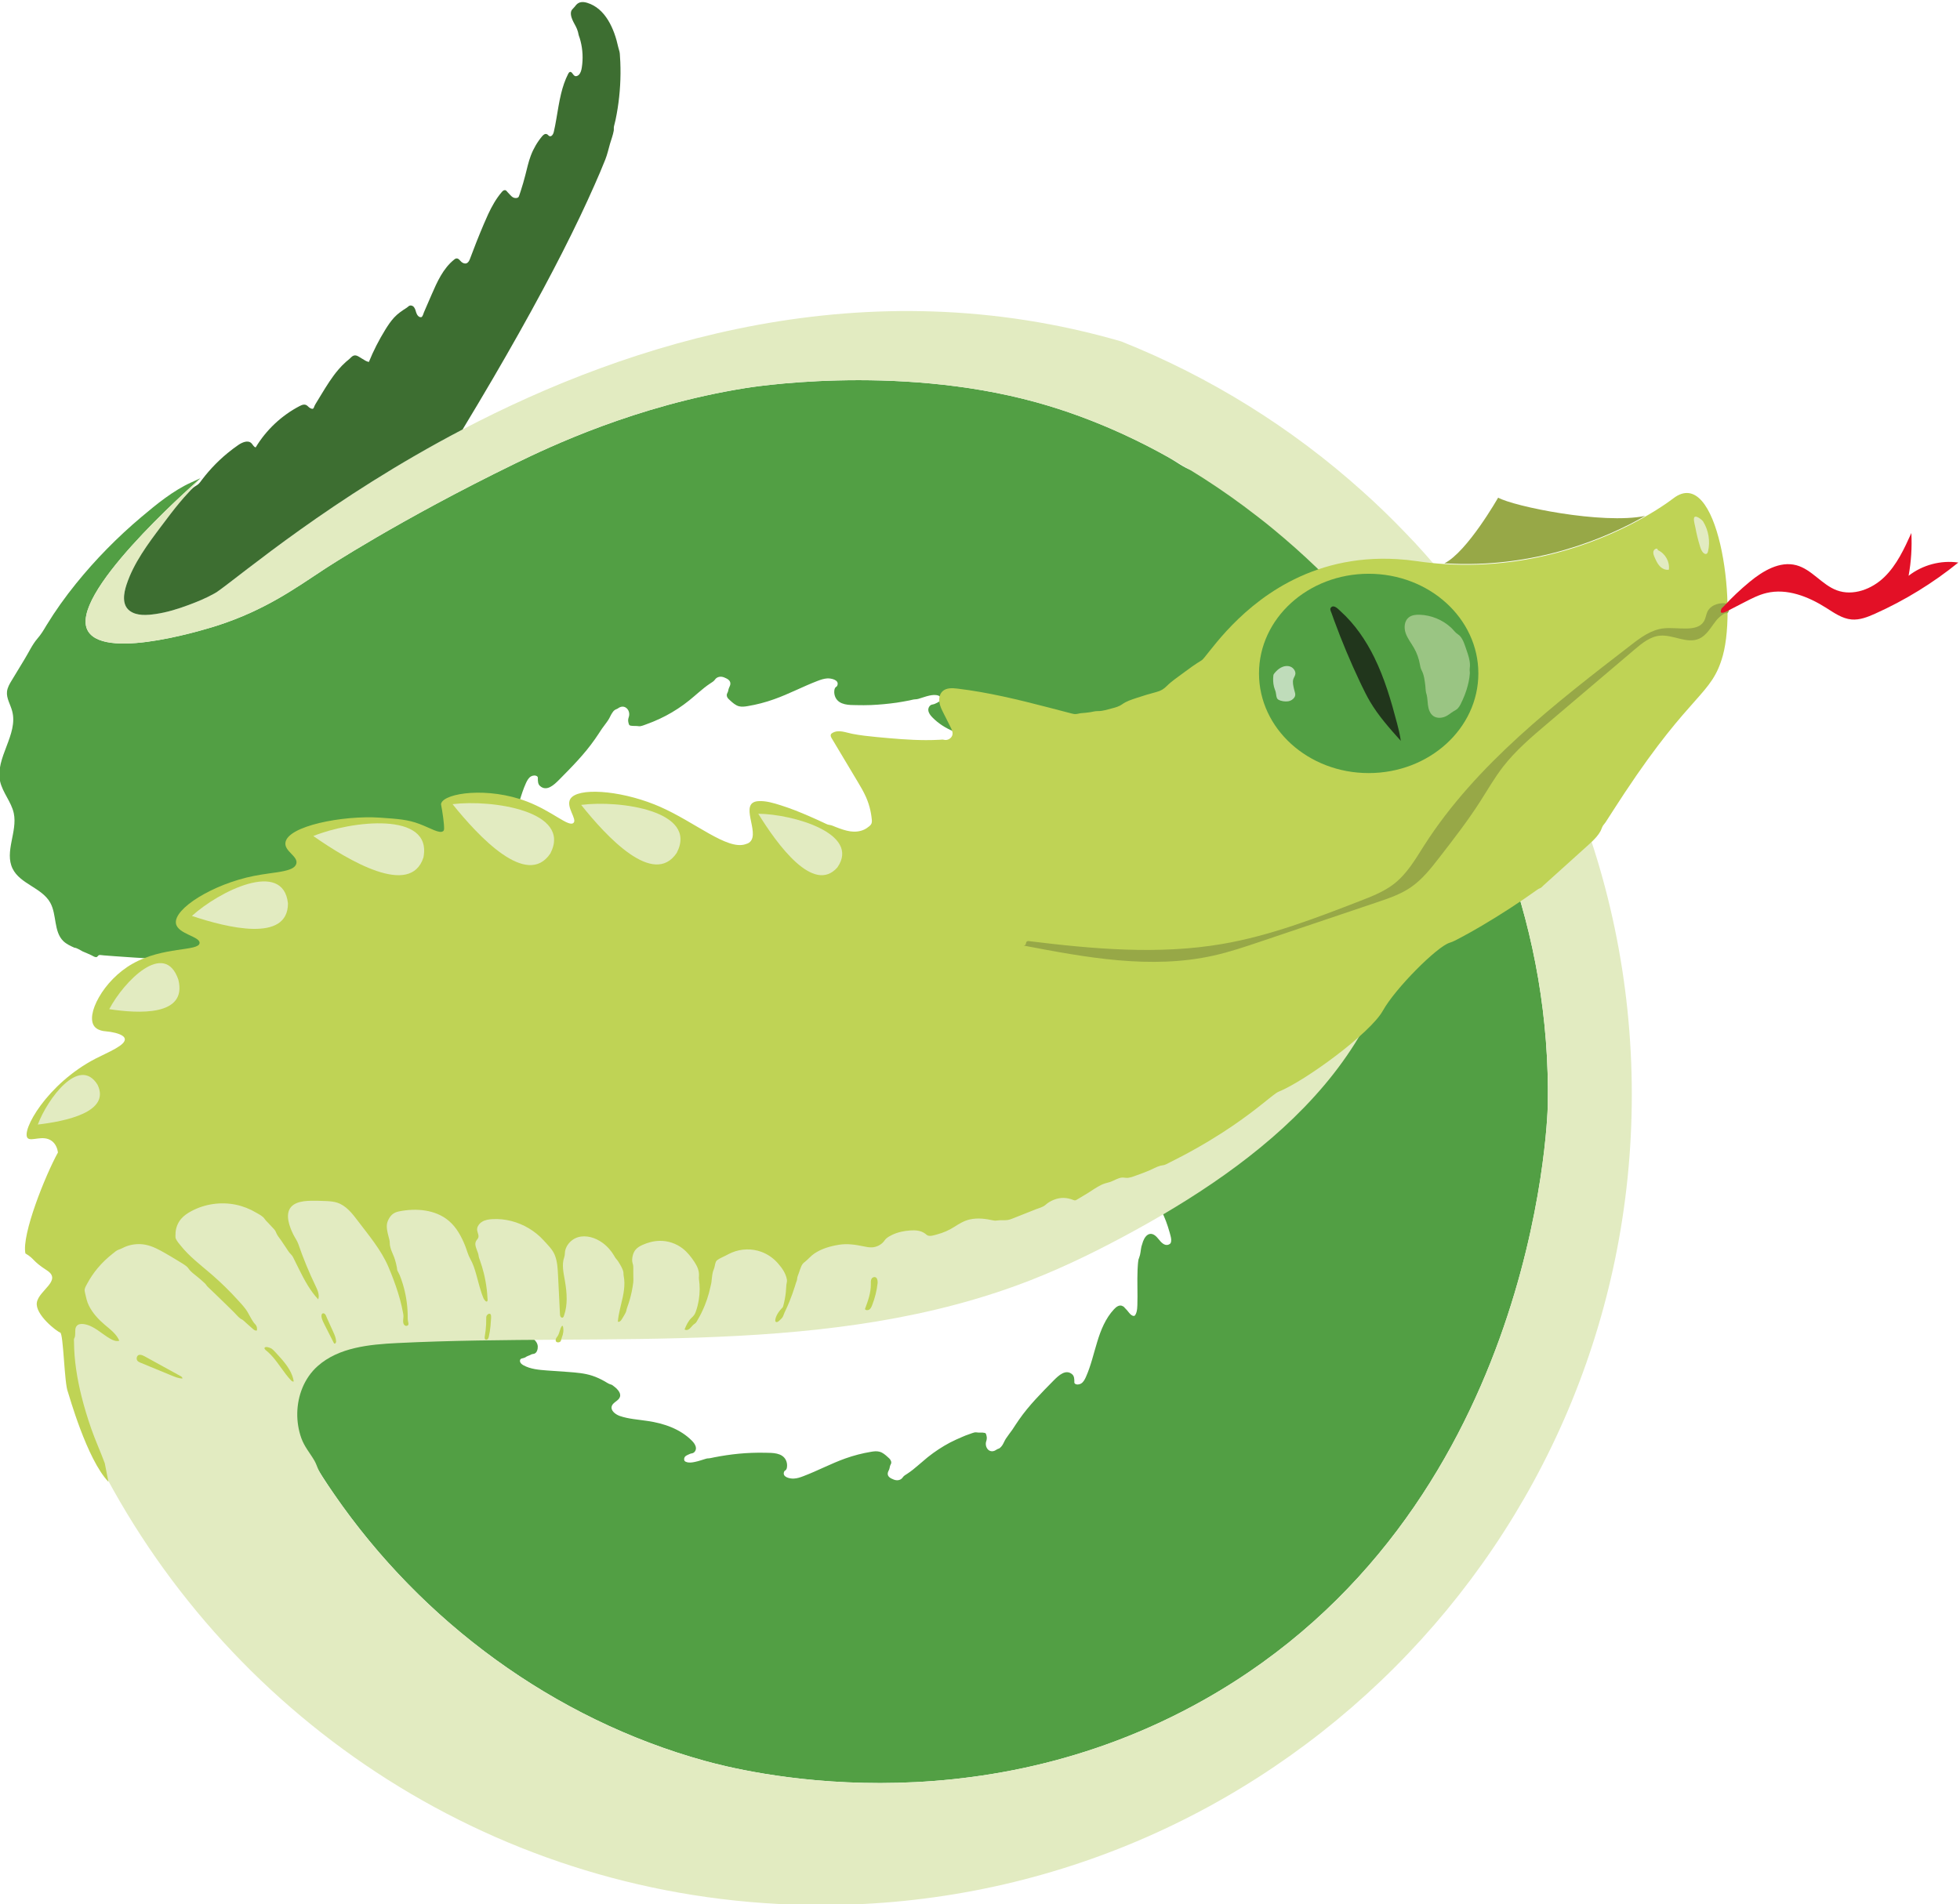 <?xml version="1.0" encoding="UTF-8" standalone="no"?>
<!-- Created with Inkscape (http://www.inkscape.org/) -->

<svg
   width="250.551mm"
   height="243.44mm"
   viewBox="0 0 250.551 243.44"
   version="1.1"
   id="svg21428"
   inkscape:export-filename="Atheris.svg"
   inkscape:export-xdpi="96"
   inkscape:export-ydpi="96"
   xmlns:inkscape="http://www.inkscape.org/namespaces/inkscape"
   xmlns:sodipodi="http://sodipodi.sourceforge.net/DTD/sodipodi-0.dtd"
   xmlns="http://www.w3.org/2000/svg"
   xmlns:svg="http://www.w3.org/2000/svg">
  <sodipodi:namedview
     id="namedview21430"
     pagecolor="#ffffff"
     bordercolor="#000000"
     borderopacity="0.25"
     inkscape:showpageshadow="2"
     inkscape:pageopacity="0.0"
     inkscape:pagecheckerboard="0"
     inkscape:deskcolor="#d1d1d1"
     inkscape:document-units="mm"
     showgrid="false" />
  <defs
     id="defs21425">
    <clipPath
       clipPathUnits="userSpaceOnUse"
       id="clipPath16">
      <path
         d="M 0,841.89 H 595.276 V 0 H 0 Z"
         id="path14" />
    </clipPath>
  </defs>
  <g
     inkscape:label="Layer 1"
     inkscape:groupmode="layer"
     id="layer1"
     transform="translate(5.392,21.817)">
    <g
       id="g8"
       transform="matrix(0.952,0,0,-0.952,-162.4,474.847)"
       style="stroke:none">
      <g
         id="g10"
         style="stroke:none">
        <g
           id="g12"
           clip-path="url(#clipPath16)"
           style="stroke:none">
          <g
             id="g18"
             transform="translate(372.757,373.304)"
             style="stroke:none">
            <path
               d="m 0,0 c -0.041,-2.17 -1.855,-54.895 -46.131,-79.871 -31.214,-17.607 -62.415,-9.499 -67.096,-8.202 -20.172,5.582 -37.861,18.589 -49.721,35.772 -1.078,1.556 -2.089,3.153 -3.057,4.777 -0.56,0.928 -1.338,1.733 -1.966,2.634 -1.487,2.088 -2.689,4.381 -3.562,6.784 -1.583,4.38 -1.952,9.663 0.873,13.375 2.443,3.221 6.811,4.517 10.851,4.204 4.04,-0.301 7.834,-1.952 11.478,-3.7 1.87,-0.886 3.712,-1.814 5.487,-2.838 0.218,-0.205 0.437,-0.396 0.655,-0.574 0.778,-0.64 1.583,-1.227 2.429,-1.759 0.806,-0.506 1.625,-0.97 2.471,-1.379 0.737,-0.355 1.583,-0.806 1.665,-1.611 0.027,-0.355 -0.096,-0.915 -0.491,-1.023 -0.137,-0.041 -0.26,-0.027 -0.383,-0.096 -0.204,-0.123 -0.45,-0.178 -0.669,-0.301 -0.054,-0.041 -0.108,-0.082 -0.177,-0.109 -0.068,-0.027 -0.15,-0.054 -0.232,-0.081 -0.109,-0.027 -0.259,-0.041 -0.355,-0.137 -0.109,-0.095 -0.095,-0.301 -0.041,-0.423 0.082,-0.177 0.26,-0.3 0.423,-0.396 0.942,-0.519 2.048,-0.614 3.112,-0.696 0.969,-0.068 1.938,-0.136 2.907,-0.204 1.093,-0.083 2.184,-0.165 3.221,-0.505 0.587,-0.192 1.133,-0.451 1.665,-0.751 0.246,-0.137 0.505,-0.328 0.778,-0.41 0.082,-0.027 0.164,-0.041 0.246,-0.095 0.123,-0.082 0.246,-0.178 0.355,-0.274 0.068,-0.067 0.137,-0.122 0.205,-0.176 0.3,-0.301 0.601,-0.71 0.477,-1.12 -0.164,-0.545 -0.928,-0.723 -1.105,-1.255 -0.027,-0.11 -0.041,-0.206 -0.027,-0.288 0.068,-0.477 0.614,-0.859 1.105,-1.037 1.188,-0.409 2.47,-0.477 3.713,-0.669 2.197,-0.313 4.421,-1.078 5.978,-2.661 0.259,-0.259 0.504,-0.587 0.532,-0.955 0.027,-0.287 -0.15,-0.614 -0.437,-0.71 -0.164,-0.054 -0.273,-0.041 -0.423,-0.123 -0.314,-0.149 -0.669,-0.231 -0.723,-0.641 0,-0.095 0.013,-0.205 0.068,-0.287 0.054,-0.068 0.136,-0.095 0.205,-0.123 0.382,-0.15 0.791,-0.082 1.174,0 0.491,0.096 0.968,0.274 1.433,0.41 0.15,0.054 0.259,0.068 0.409,0.068 0.245,0.014 0.505,0.096 0.75,0.137 0.56,0.109 1.106,0.205 1.666,0.287 1.105,0.163 2.224,0.272 3.344,0.313 0.628,0.028 1.255,0.028 1.883,0.014 0.942,-0.014 2.238,0.014 2.73,-0.983 0.136,-0.273 0.191,-0.614 0.15,-0.915 -0.014,-0.149 -0.055,-0.34 -0.177,-0.436 -0.096,-0.082 -0.178,-0.109 -0.219,-0.232 -0.259,-0.723 0.805,-0.928 1.297,-0.901 0.45,0.014 0.887,0.164 1.31,0.327 1.911,0.724 3.712,1.694 5.623,2.375 1.119,0.397 2.266,0.697 3.426,0.888 0.382,0.068 0.792,0.123 1.173,0.014 0.424,-0.11 0.779,-0.424 1.106,-0.724 0.15,-0.123 0.3,-0.26 0.382,-0.437 0.11,-0.191 0.11,-0.396 -0.013,-0.573 -0.109,-0.191 -0.109,-0.45 -0.191,-0.655 -0.082,-0.164 -0.164,-0.328 -0.191,-0.505 -0.041,-0.491 0.436,-0.696 0.819,-0.847 0.436,-0.176 0.941,-0.095 1.2,0.301 0.151,0.232 0.396,0.341 0.614,0.491 0.519,0.341 1.011,0.738 1.475,1.147 0.423,0.354 0.832,0.71 1.255,1.064 0.942,0.751 1.952,1.419 3.017,1.98 0.545,0.272 1.091,0.532 1.651,0.763 0.273,0.124 0.559,0.233 0.846,0.329 0.273,0.094 0.56,0.217 0.846,0.272 0.137,0.014 0.26,-0.014 0.396,-0.027 0.287,-0.028 0.574,0.027 0.86,-0.041 0.041,-0.014 0.096,-0.014 0.136,-0.041 0.055,-0.041 0.082,-0.096 0.096,-0.163 0.082,-0.233 0.123,-0.479 0.068,-0.724 -0.013,-0.096 -0.054,-0.205 -0.082,-0.301 -0.095,-0.409 0.055,-0.887 0.396,-1.119 0.342,-0.218 0.724,-0.122 1.024,0.096 0.123,0.095 0.286,0.109 0.423,0.205 0.137,0.109 0.259,0.245 0.355,0.395 0.177,0.274 0.287,0.587 0.464,0.861 0.273,0.423 0.586,0.804 0.874,1.214 0.299,0.451 0.586,0.901 0.9,1.351 1.338,1.925 3.017,3.604 4.668,5.282 0.642,0.642 1.624,1.583 2.498,0.778 0.245,-0.232 0.259,-0.627 0.259,-0.942 0,-0.095 -0.014,-0.191 0.054,-0.258 0.206,-0.219 0.628,-0.151 0.847,-0.014 0.314,0.19 0.491,0.532 0.641,0.859 0.682,1.515 1.038,3.154 1.529,4.737 0.478,1.583 1.119,3.166 2.252,4.38 0.313,0.341 0.764,0.683 1.215,0.396 0.068,-0.027 0.108,-0.068 0.163,-0.122 0.014,-0.014 0.027,-0.041 0.055,-0.069 0.218,-0.218 0.41,-0.423 0.6,-0.682 0.137,-0.192 0.614,-0.628 0.82,-0.301 0.082,0.123 0.136,0.274 0.176,0.41 0.082,0.3 0.096,0.601 0.11,0.914 0.054,1.583 -0.041,3.167 0.027,4.75 0.027,0.451 0.041,0.928 0.123,1.378 0.027,0.082 0.055,0.178 0.096,0.274 0.191,0.477 0.191,0.982 0.3,1.473 0.068,0.246 0.136,0.464 0.218,0.697 0.178,0.463 0.492,0.968 0.983,1.009 0.45,0.028 0.819,-0.354 1.092,-0.696 0.328,-0.409 0.805,-0.982 1.378,-0.736 0.082,0.041 0.165,0.082 0.219,0.149 0.109,0.137 0.109,0.369 0.109,0.52 -0.014,0.299 -0.122,0.6 -0.191,0.886 -0.082,0.288 -0.164,0.574 -0.26,0.861 -0.313,0.982 -0.737,1.937 -1.242,2.839 -0.286,0.518 -0.628,1.023 -1.051,1.446 -0.164,0.178 -0.354,0.327 -0.518,0.505 -0.164,0.191 -0.314,0.395 -0.423,0.614 -0.055,0.096 -0.109,0.205 -0.191,0.287 -0.082,0.081 -0.178,0.068 -0.273,0.136 -0.096,0.055 -0.164,0.15 -0.246,0.219 -0.205,0.164 -0.409,0.299 -0.642,0.423 -0.068,0.027 -0.136,0.068 -0.204,0.082 1.693,1.432 3.371,2.852 5.186,4.122 1.093,0.777 2.566,1.35 3.412,2.401 0.847,1.038 1.692,1.925 2.717,2.799 1.597,1.35 3.275,2.62 5.022,3.766 2.17,1.447 4.545,2.962 7.015,3.863 0.41,0.15 0.86,0.205 1.283,0.369 1.147,0.477 2.034,1.773 2.935,2.593 1.187,1.091 2.457,2.129 3.766,3.085 0.888,0.64 2.171,1.213 2.608,2.305 0.395,0.984 0.491,2.021 0.941,2.99 0.628,1.337 1.461,2.566 2.444,3.658 1.923,2.088 3.657,2.633 5.773,3.876 2.825,1.637 4.694,3.617 7.233,6.879 C -1.801,22.67 0.205,11.573 0,0"
               style="fill:#529f44;fill-opacity:1;fill-rule:nonzero;stroke:none"
               id="path20" />
          </g>
          <g
             id="g22"
             transform="translate(350.675,439.417)"
             style="stroke:none">
            <path
               d="m 0,0 c -0.01,-0.76 -0.19,-1.53 -0.66,-2.14 -0.98,-1.27 -2.79,-1.42 -4.4,-1.55 -2.61,-0.2 -5.11,-0.68 -7.63,-1.29 -0.02,-1.08 -0.289,-2.14 -0.89,-3.06 -0.59,-0.9 -1.45,-1.58 -2.29,-2.25 -2.12,-1.67 -4.23,-3.34 -6.35,-5.01 -4.59,-3.62 -9.27,-7.3 -14.68,-9.46 -0.09,0.091 -0.2,0.16 -0.3,0.22 -0.96,0.55 -2.11,0.64 -3.21,0.72 -1,0.07 -2,0.14 -3,0.22 -1.12,0.08 -2.26,0.16 -3.319,0.511 -0.601,0.199 -1.171,0.479 -1.721,0.779 -0.26,0.141 -0.52,0.34 -0.8,0.431 -0.09,0.029 -0.17,0.04 -0.26,0.089 -0.13,0.081 -0.25,0.19 -0.37,0.29 -0.07,0.06 -0.13,0.121 -0.2,0.18 -0.32,0.3 -0.62,0.731 -0.49,1.151 0.16,0.559 0.96,0.739 1.13,1.299 0.03,0.1 0.04,0.2 0.03,0.3 -0.06,0.49 -0.63,0.88 -1.14,1.06 -1.23,0.42 -2.55,0.5 -3.83,0.69 -2.27,0.33 -4.56,1.11 -6.16,2.75 -0.27,0.27 -0.53,0.6 -0.56,0.99 -0.02,0.29 0.16,0.64 0.46,0.73 0.16,0.05 0.27,0.04 0.43,0.12 0.32,0.16 0.7,0.25 0.74,0.67 0.01,0.1 0,0.21 -0.07,0.29 -0.05,0.07 -0.13,0.11 -0.21,0.14 -0.39,0.14 -0.82,0.08 -1.21,0 -0.5,-0.11 -0.99,-0.3 -1.48,-0.44 -0.16,-0.04 -0.26,-0.06 -0.41,-0.06 -0.26,-0.01 -0.53,-0.1 -0.79,-0.15 -0.56,-0.11 -1.13,-0.21 -1.71,-0.3 -1.14,-0.16 -2.3,-0.27 -3.45,-0.32 -0.65,-0.02 -1.3,-0.03 -1.95,-0.01 -0.97,0.01 -2.3,-0.01 -2.81,1.02 -0.14,0.28 -0.2,0.63 -0.16,0.94 0.02,0.15 0.06,0.35 0.19,0.45 0.1,0.08 0.18,0.11 0.22,0.25 0.27,0.73 -0.83,0.95 -1.34,0.93 -0.47,-0.03 -0.91,-0.18 -1.35,-0.35 -1.96,-0.75 -3.83,-1.75 -5.81,-2.45 -1.14,-0.41 -2.33,-0.72 -3.53,-0.92 -0.4,-0.07 -0.81,-0.12 -1.2,-0.02 -0.45,0.13 -0.81,0.45 -1.15,0.76 -0.15,0.13 -0.3,0.27 -0.4,0.44 -0.1,0.2 -0.1,0.41 0.02,0.6 0.12,0.2 0.11,0.46 0.21,0.67 0.07,0.17 0.17,0.34 0.18,0.52 0.04,0.51 -0.45,0.72 -0.83,0.88 -0.46,0.19 -0.98,0.1 -1.25,-0.31 -0.16,-0.23 -0.41,-0.35 -0.64,-0.51 -0.53,-0.35 -1.03,-0.76 -1.52,-1.18 -0.43,-0.36 -0.85,-0.74 -1.29,-1.09 -0.97,-0.78 -2.02,-1.47 -3.12,-2.05 -0.55,-0.29 -1.11,-0.55 -1.69,-0.79 -0.29,-0.12 -0.58,-0.23 -0.88,-0.34 -0.28,-0.1 -0.57,-0.23 -0.87,-0.28 -0.14,-0.02 -0.27,0.01 -0.41,0.02 -0.29,0.03 -0.59,-0.01 -0.88,0.05 -0.05,0.01 -0.1,0.02 -0.14,0.05 -0.06,0.03 -0.09,0.09 -0.11,0.16 -0.08,0.25 -0.13,0.49 -0.07,0.74 0.02,0.11 0.06,0.22 0.09,0.32 0.1,0.42 -0.05,0.91 -0.42,1.15 -0.34,0.23 -0.74,0.14 -1.05,-0.09 -0.13,-0.1 -0.29,-0.12 -0.43,-0.22 -0.15,-0.1 -0.27,-0.25 -0.36,-0.4 -0.19,-0.28 -0.31,-0.6 -0.49,-0.89 -0.27,-0.43 -0.61,-0.83 -0.9,-1.25 -0.31,-0.47 -0.61,-0.94 -0.93,-1.39 -1.39,-2 -3.11,-3.73 -4.82,-5.46 -0.66,-0.66 -1.67,-1.639 -2.57,-0.8 -0.26,0.24 -0.27,0.64 -0.27,0.97 0.01,0.1 0.01,0.191 -0.06,0.27 -0.21,0.22 -0.65,0.16 -0.87,0.02 -0.33,-0.2 -0.51,-0.56 -0.67,-0.9 -0.7,-1.56 -1.06,-3.25 -1.56,-4.88 -0.5,-1.64 -1.16,-3.28 -2.33,-4.53 -0.12,-0.119 -0.26,-0.25 -0.42,-0.35 -0.01,-0.01 -0.02,-0.01 -0.03,-0.019 -0.15,-0.051 -0.3,-0.101 -0.45,-0.141 -0.1,-0.04 -0.21,-0.06 -0.32,-0.09 -0.49,-0.11 -0.97,-0.229 -1.43,-0.46 -0.21,-0.11 -0.41,-0.229 -0.6,-0.37 -0.09,-0.06 -0.18,-0.12 -0.27,-0.189 -0.44,-0.341 -0.86,-0.721 -1.26,-1.101 -0.36,-0.33 -0.64,-0.569 -0.79,-1.04 -0.14,-0.46 -0.27,-0.93 -0.33,-1.41 -0.11,-0.77 -0.28,-1.55 -0.37,-2.33 -0.88,-0.6 -1.76,-1.15 -2.68,-1.65 -0.95,-0.52 -1.98,-0.929 -2.99,-1.32 -6.37,-2.53 -13.22,-3.59 -20.05,-3.91 -3.68,-0.15 -7.38,-0.09 -11.07,0.06 -1.85,0.08 -3.69,0.19 -5.54,0.3 -0.93,0.07 -1.84,0.12 -2.77,0.191 -0.48,0.04 -0.95,0.069 -1.43,0.109 -0.18,0 -0.45,0.08 -0.62,0.04 -0.19,-0.06 -0.23,-0.33 -0.47,-0.27 -0.18,0.02 -0.39,0.161 -0.55,0.24 -0.39,0.18 -0.79,0.36 -1.19,0.52 -0.28,0.14 -0.8,0.5 -1.12,0.5 -0.51,0.24 -1.06,0.48 -1.47,0.88 -1.32,1.28 -0.87,3.55 -1.76,5.16 -1.12,2.02 -4.05,2.51 -5.06,4.58 -1.11,2.27 0.68,4.97 0.16,7.44 -0.33,1.53 -1.5,2.761 -1.84,4.29 -0.68,3.16 2.48,6.3 1.62,9.44 -0.23,0.88 -0.79,1.71 -0.69,2.61 0.06,0.54 0.35,1.04 0.64,1.51 0.57,0.93 1.13,1.86 1.69,2.79 0.56,0.9 1.05,2 1.75,2.81 0.49,0.56 0.83,1.13 1.22,1.79 1.19,1.95 2.53,3.82 3.96,5.59 2.64,3.27 5.6,6.27 8.79,8.96 2.04,1.72 4.25,3.53 6.69,4.64 0.41,0.19 0.82,0.38 1.23,0.56 -0.01,-0.02 -0.03,-0.03 -0.06,-0.06 -1.47,-1.34 -17.93,-15.83 -15.01,-20.51 2.5,-4 16.75,0.59 17.46,0.82 6.3,2.07 10.17,4.84 14.27,7.55 0,0 9.94,6.55 25.65,14.2 4.53,2.2 16.12,7.74 30.84,10.1 0,0 19.97,3.39 39.12,-1.91 3.96,-1.09 7.83,-2.54 11.56,-4.24 2.08,-0.96 4.11,-1.98 6.09,-3.1 1.06,-0.59 2.1,-1.42 3.25,-1.82 1.06,-0.36 2.1,-0.77 3.16,-1.16 1,-0.35 2.09,-0.6 3.031,-1.06 0.659,-0.33 0.889,-0.9 1.399,-1.39 0.62,-0.63 1.59,-0.97 2.47,-1.04 0.25,-0.01 0.54,0.07 0.79,0.03 0.42,-0.08 0.91,-0.51 1.27,-0.73 0.61,-0.36 1.22,-0.75 1.83,-1.14 2.66,-1.72 5.18,-3.65 7.56,-5.72 C -2.08,5.05 0.04,2.77 0,0"
               style="fill:#529f44;fill-opacity:1;fill-rule:nonzero;stroke:none"
               id="path24" />
          </g>
          <g
             id="g26"
             transform="translate(384.039,374.701)"
             style="stroke:none">
            <path
               d="m 0,0 c 0,-60.119 -48.739,-108.849 -108.857,-108.849 -41.511,0 -77.591,23.234 -95.949,57.408 -0.277,0.662 -0.545,1.315 -0.787,1.95 -0.009,0.013 -0.015,0.027 -0.022,0.043 -0.013,0.03 -0.022,0.053 -0.023,0.055 -0.026,0.08 -2.768,6.533 -3.759,10.506 -0.862,3.451 -0.646,6.354 -0.214,12.158 0.254,3.41 0.411,5.524 0.853,6.827 3.012,8.872 28.779,8.192 31.356,8.105 10e-4,0 101.917,-3.413 120.56,11.78 0.29,0.237 2.242,2.945 5.079,4.204 3.49,1.547 12.033,8.436 13.679,11.683 1.637,3.248 7.112,9.26 8.749,9.815 1.011,0.331 6.728,3.846 11.818,7.908 0.259,-0.68 0.519,-1.369 0.76,-2.058 -2.531,-3.257 -4.401,-5.233 -7.228,-6.88 -2.12,-1.234 -3.856,-1.78 -5.77,-3.874 -1.576,-1.718 -2.705,-3.898 -3.51,-6.057 -1.833,-4.919 -4.631,-9.428 -8.006,-13.434 -3.443,-4.085 -7.459,-7.659 -11.737,-10.846 -4.303,-3.205 -8.881,-6.029 -13.58,-8.611 -4.577,-2.515 -9.261,-4.852 -14.125,-6.753 -26.685,-10.428 -56.438,-7.032 -85.054,-8.448 -3.782,-0.187 -7.861,-0.581 -10.693,-3.096 -0.894,-0.793 -1.582,-1.8 -2.039,-2.902 -0.881,-2.127 -0.927,-4.599 -0.156,-6.766 0.414,-1.163 1.162,-1.999 1.769,-3.043 0.229,-0.395 0.356,-0.833 0.552,-1.244 0.448,-0.94 1.102,-1.805 1.684,-2.665 11.851,-17.49 29.732,-30.733 50.137,-36.388 4.687,-1.297 35.883,-9.402 67.096,8.204 44.275,24.978 46.1,77.707 46.136,79.872 0.206,11.577 -1.808,22.669 -5.476,32.931 0.815,1.038 1.692,2.21 2.685,3.543 1.628,2.183 2.755,3.892 3.793,5.627 0.008,0.018 0.008,0.026 0.026,0.035 0.117,0.18 0.225,0.359 0.331,0.537 0.35,0.591 0.69,1.19 1.056,1.817 C -3.158,29.88 0,15.307 0,0"
               style="fill:#e2ebc1;fill-opacity:1;fill-rule:nonzero;stroke:none"
               id="path28" />
          </g>
          <g
             id="g30"
             transform="translate(375.173,417.794)"
             style="stroke:none">
            <path
               d="M 0,0 C -0.366,-0.627 -0.706,-1.226 -1.056,-1.816 -1.162,-1.995 -1.27,-2.174 -1.387,-2.354 -1.404,-2.362 -1.404,-2.371 -1.413,-2.389 -2.907,-4.59 -5.672,-7.14 -8.65,-9.501 c -2.926,7.64 -6.773,14.788 -11.318,21.336 0.009,0 0.009,0 0,0.01 -1.673,2.415 -3.435,4.741 -5.287,6.978 -3.435,4.169 -7.166,8.033 -11.102,11.531 -0.975,0.859 -1.959,1.709 -2.961,2.532 -0.725,0.599 -1.467,1.19 -2.21,1.754 -9.233,7.174 -19.368,12.426 -29.54,15.235 -19.145,5.296 -39.113,1.914 -39.113,1.914 -14.735,-2.362 -26.311,-7.899 -30.846,-10.109 -15.71,-7.649 -25.649,-14.198 -25.649,-14.198 -4.107,-2.701 -7.971,-5.483 -14.279,-7.55 -0.706,-0.233 -14.948,-4.813 -17.454,-0.814 -2.925,4.678 13.536,19.163 15.021,20.513 -23.224,-26.749 0.135,-16.72 2.326,-15.181 3.328,2.326 15.316,12.569 32.931,21.784 22.437,11.737 53.99,21.82 88.434,11.827 11.987,-4.778 22.937,-11.63 32.385,-20.121 1.941,-1.735 3.811,-3.542 5.609,-5.412 0.009,-0.009 0.017,-0.018 0.017,-0.018 0.94,-0.957 1.862,-1.95 2.739,-2.943 C -11.129,20.862 -4.696,10.896 0,0"
               style="fill:#e2ebc1;fill-opacity:1;fill-rule:nonzero;stroke:none"
               id="path32" />
          </g>
          <g
             id="g34"
             transform="translate(385.828,452.414)"
             style="stroke:none">
            <path
               d="m 0,0 c -5.076,-2.907 -14.753,-7.137 -26.949,-6.362 3.069,1.532 7.211,8.819 7.211,8.819 C -17.631,1.282 -5.81,-1.166 0,0"
               style="fill:#97a847;fill-opacity:1;fill-rule:nonzero;stroke:none"
               id="path36" />
          </g>
          <g
             id="g38"
             transform="translate(242.665,521.33)"
             style="stroke:none">
            <path
               d="M 0,0 C 0.052,0.023 0.105,0.042 0.159,0.058 0.471,0.146 0.806,0.088 1.116,-0.006 3.547,-0.749 4.741,-3.47 5.275,-5.955 5.338,-6.249 5.463,-6.531 5.486,-6.829 5.516,-7.201 5.538,-7.574 5.553,-7.948 5.64,-10.032 5.52,-12.125 5.195,-14.185 5.114,-14.7 5.021,-15.213 4.914,-15.724 4.853,-16.021 4.763,-16.311 4.7,-16.607 c -0.041,-0.194 0.004,-0.378 -0.029,-0.57 -0.102,-0.592 -0.338,-1.188 -0.504,-1.765 -0.2,-0.7 -0.361,-1.428 -0.626,-2.101 -0.459,-1.166 -0.959,-2.314 -1.464,-3.46 -0.611,-1.384 -1.244,-2.758 -1.893,-4.123 -1.57,-3.299 -3.238,-6.55 -4.962,-9.77 -2.166,-4.044 -4.423,-8.038 -6.736,-11.999 -1.351,-2.313 -2.722,-4.615 -4.109,-6.907 -17.615,-9.215 -29.603,-19.458 -32.931,-21.784 -0.146,-0.102 -0.302,-0.19 -0.458,-0.277 -1.069,-0.595 -2.216,-1.069 -3.36,-1.496 -1.444,-0.54 -2.939,-1.007 -4.468,-1.228 -1.105,-0.16 -2.54,-0.285 -3.491,0.435 -1.083,0.819 -0.791,2.378 -0.426,3.491 0.951,2.905 2.909,5.528 4.724,7.941 0.774,1.03 1.549,2.058 2.371,3.049 0.411,0.495 0.834,0.981 1.274,1.45 0.191,0.204 0.379,0.417 0.591,0.6 0.23,0.2 0.522,0.311 0.741,0.524 0.16,0.155 0.283,0.343 0.416,0.519 0.143,0.19 0.29,0.378 0.44,0.563 0.3,0.371 0.612,0.731 0.936,1.081 0.648,0.699 1.343,1.354 2.079,1.96 0.464,0.382 0.944,0.744 1.438,1.084 0.532,0.366 1.299,0.693 1.763,0.244 0.196,-0.19 0.307,-0.504 0.575,-0.564 1.411,2.348 3.482,4.295 5.913,5.558 0.332,0.173 0.704,0.301 1.021,0.032 0.089,-0.075 0.165,-0.163 0.26,-0.233 0.178,-0.129 0.504,-0.307 0.609,-0.028 0.067,0.181 0.13,0.331 0.233,0.5 0.253,0.416 0.506,0.833 0.759,1.249 0.71,1.168 1.428,2.342 2.321,3.382 0.315,0.369 0.654,0.719 1.018,1.041 0.165,0.145 0.343,0.274 0.503,0.425 0.109,0.104 0.209,0.215 0.332,0.304 0.49,0.354 0.918,-0.108 1.337,-0.324 0.09,-0.046 0.166,-0.091 0.25,-0.149 0.194,-0.134 0.414,-0.231 0.643,-0.283 0.614,1.507 1.355,2.963 2.211,4.346 0.353,0.571 0.728,1.132 1.182,1.624 0.495,0.537 1.065,0.914 1.675,1.303 0.22,0.14 0.33,0.356 0.623,0.306 0.321,-0.054 0.471,-0.333 0.565,-0.616 0.034,-0.1 0.061,-0.202 0.092,-0.303 0.099,-0.326 0.342,-0.694 0.681,-0.644 0.189,0.028 0.304,0.51 0.376,0.677 0.111,0.257 0.222,0.514 0.333,0.771 0.223,0.514 0.445,1.027 0.668,1.541 0.755,1.745 1.565,3.563 3.051,4.749 0.084,0.066 0.174,0.133 0.279,0.149 0.305,0.048 0.494,-0.294 0.69,-0.462 0.087,-0.075 0.185,-0.137 0.293,-0.176 0.112,-0.041 0.234,-0.057 0.35,-0.025 0.259,0.072 0.398,0.331 0.489,0.562 0.295,0.755 0.572,1.517 0.87,2.27 0.326,0.822 0.661,1.64 1.007,2.453 0.186,0.44 0.377,0.881 0.58,1.315 0.497,1.064 1.067,2.09 1.828,2.978 0.106,0.124 0.235,0.253 0.397,0.259 0.206,0.006 0.288,-0.169 0.407,-0.296 0.095,-0.102 0.19,-0.203 0.285,-0.305 0.142,-0.153 0.29,-0.309 0.479,-0.397 0.18,-0.083 0.51,-0.108 0.662,0.053 0.074,0.078 0.103,0.193 0.137,0.292 0.056,0.164 0.111,0.328 0.166,0.493 0.237,0.724 0.45,1.457 0.638,2.195 0.224,0.875 0.413,1.761 0.733,2.606 0.357,0.945 0.874,1.829 1.524,2.602 0.163,0.194 0.392,0.389 0.658,0.26 0.113,-0.055 0.173,-0.169 0.279,-0.23 0.085,-0.049 0.177,-0.051 0.265,-0.009 0.213,0.103 0.314,0.367 0.364,0.58 0.133,0.564 0.236,1.135 0.334,1.705 0.198,1.139 0.367,2.284 0.641,3.408 0.223,0.917 0.519,1.819 0.95,2.66 0.055,0.107 0.124,0.223 0.24,0.255 0.201,0.057 0.351,-0.239 0.462,-0.368 0.054,-0.063 0.11,-0.127 0.184,-0.165 0.176,-0.09 0.395,0.002 0.538,0.14 0.26,0.253 0.351,0.631 0.408,0.99 0.186,1.181 0.126,2.399 -0.171,3.557 -0.036,0.14 -0.075,0.279 -0.118,0.417 -0.043,0.136 -0.113,0.279 -0.139,0.419 -0.05,0.272 -0.116,0.53 -0.223,0.788 -0.178,0.433 -0.444,0.826 -0.625,1.258 -0.159,0.384 -0.325,0.974 -0.033,1.337 0.116,0.146 0.263,0.264 0.377,0.414 C -0.394,-0.295 -0.24,-0.109 0,0"
               style="fill:#3d6e31;fill-opacity:1;fill-rule:nonzero;stroke:none"
               id="path40" />
          </g>
          <g
             id="g42"
             transform="translate(230.755,406.607)"
             style="stroke:none">
            <path
               d="m 0,0 c -0.1,-0.04 -0.21,-0.06 -0.32,-0.09 -0.49,-0.11 -0.97,-0.229 -1.43,-0.46 -0.21,-0.11 -0.41,-0.229 -0.6,-0.37 -0.01,0.29 0,0.59 0.01,0.88 0.01,0.311 0.02,0.63 0.11,0.931 0.04,0.149 0.1,0.299 0.19,0.429 C -1.84,1.65 -1.35,1.2 -1.2,1 -1.01,0.74 -0.8,0.53 -0.58,0.3 -0.56,0.28 -0.54,0.25 -0.52,0.23 -0.47,0.181 -0.43,0.141 -0.36,0.101 -0.24,0.03 -0.12,0 0,0"
               style="fill:#234a21;fill-opacity:1;fill-rule:nonzero;stroke:none"
               id="path44" />
          </g>
          <g
             id="g46"
             transform="translate(315.61,427.122)"
             style="stroke:none">
            <path
               d="M 0,0 C 0.568,0.414 1.242,0.617 1.923,0.847 2.8,1.144 3.689,1.406 4.588,1.645 5.216,1.812 5.57,2.037 6.002,2.466 6.65,3.111 7.461,3.646 8.2,4.202 c 0.797,0.6 1.612,1.184 2.474,1.706 0.669,0.408 4.352,6.613 11.711,10.509 3.83,2.024 8.65,3.432 14.56,3.074 0.862,-0.051 1.742,-0.142 2.649,-0.275 1.246,-0.183 2.473,-0.308 3.675,-0.383 12.196,-0.775 21.873,3.456 26.949,6.362 0.531,0.3 1.008,0.591 1.438,0.858 1.246,0.774 2.044,1.365 2.346,1.599 5.984,4.605 8.604,-14.024 6.653,-21.094 -1.503,-5.43 -4.151,-4.805 -13.214,-18.496 -0.409,-0.62 -0.814,-1.243 -1.218,-1.867 -0.309,-0.476 -0.617,-0.953 -0.923,-1.431 -0.133,-0.207 -0.264,-0.414 -0.398,-0.62 -0.112,-0.174 -0.271,-0.318 -0.372,-0.497 -0.131,-0.232 -0.197,-0.499 -0.331,-0.733 -0.138,-0.243 -0.303,-0.469 -0.481,-0.683 -0.357,-0.427 -0.768,-0.805 -1.181,-1.177 -1.232,-1.111 -2.465,-2.221 -3.697,-3.333 -0.505,-0.456 -1.011,-0.911 -1.516,-1.367 -0.253,-0.228 -0.505,-0.455 -0.758,-0.683 -0.119,-0.107 -0.245,-0.263 -0.385,-0.34 -0.143,-0.079 -0.252,-0.097 -0.399,-0.203 -2.416,-1.724 -4.906,-3.345 -7.464,-4.854 -0.925,-0.546 -1.859,-1.08 -2.81,-1.58 -0.496,-0.261 -1.012,-0.566 -1.553,-0.727 -1.677,-0.515 -7.284,-6.112 -8.962,-9.134 -1.685,-3.024 -10.436,-9.436 -14.02,-10.88 -0.106,-0.046 -0.203,-0.108 -0.299,-0.171 -0.144,-0.096 -0.28,-0.2 -0.417,-0.305 -0.184,-0.141 -0.363,-0.284 -0.544,-0.429 -0.226,-0.179 -0.45,-0.36 -0.676,-0.541 -0.27,-0.215 -0.541,-0.43 -0.814,-0.643 -0.319,-0.249 -0.638,-0.494 -0.961,-0.738 -0.368,-0.277 -0.74,-0.55 -1.114,-0.819 -0.419,-0.303 -0.844,-0.6 -1.272,-0.892 -0.476,-0.325 -0.955,-0.643 -1.439,-0.955 -0.533,-0.343 -1.071,-0.678 -1.613,-1.006 -0.592,-0.359 -1.189,-0.708 -1.792,-1.049 -0.653,-0.37 -1.313,-0.731 -1.978,-1.081 -0.543,-0.286 -1.09,-0.566 -1.64,-0.839 -0.252,-0.126 -0.509,-0.284 -0.78,-0.364 -0.16,-0.048 -0.328,-0.045 -0.488,-0.087 -0.538,-0.141 -1.061,-0.46 -1.575,-0.672 -0.531,-0.218 -1.067,-0.423 -1.608,-0.613 -0.472,-0.166 -0.965,-0.396 -1.475,-0.348 -0.169,0.016 -0.331,0.052 -0.503,0.038 -0.544,-0.044 -1.039,-0.39 -1.54,-0.573 -0.258,-0.095 -0.532,-0.136 -0.793,-0.225 -0.655,-0.224 -1.279,-0.645 -1.881,-1.038 -0.187,-0.122 -0.372,-0.24 -0.554,-0.35 -0.439,-0.262 -0.871,-0.536 -1.317,-0.788 -0.191,-0.109 -0.254,-0.119 -0.454,-0.041 -0.898,0.355 -1.735,0.386 -2.646,0.02 -0.426,-0.172 -0.776,-0.382 -1.113,-0.685 -0.334,-0.299 -0.864,-0.417 -1.275,-0.58 -1.006,-0.399 -2.011,-0.799 -3.016,-1.198 -0.252,-0.101 -0.508,-0.201 -0.777,-0.243 -0.478,-0.074 -0.963,0.016 -1.442,-0.067 -0.169,-0.028 -0.279,-0.03 -0.447,0.005 -1.052,0.227 -2.111,0.376 -3.179,0.141 -0.776,-0.172 -1.449,-0.588 -2.108,-1.009 -0.698,-0.446 -1.465,-0.782 -2.266,-0.995 -0.358,-0.095 -0.905,-0.296 -1.269,-0.162 -0.142,0.053 -0.248,0.17 -0.367,0.258 -0.585,0.429 -1.321,0.478 -2.024,0.425 -0.825,-0.062 -1.652,-0.227 -2.398,-0.587 -0.274,-0.132 -0.567,-0.289 -0.797,-0.491 -0.178,-0.156 -0.293,-0.381 -0.468,-0.551 -0.377,-0.365 -0.881,-0.6 -1.405,-0.637 -0.402,-0.029 -0.8,0.051 -1.191,0.134 -1.064,0.225 -2.181,0.389 -3.263,0.215 -1.154,-0.184 -2.33,-0.51 -3.311,-1.167 -0.465,-0.311 -0.804,-0.734 -1.231,-1.084 -0.136,-0.112 -0.274,-0.21 -0.379,-0.354 -0.07,-0.094 -0.12,-0.199 -0.169,-0.305 -0.114,-0.25 -0.199,-0.516 -0.283,-0.777 -0.087,-0.27 -0.278,-0.651 -0.278,-0.935 0,-0.146 -0.1,-0.342 -0.143,-0.483 -0.051,-0.168 -0.103,-0.336 -0.157,-0.504 -0.107,-0.335 -0.219,-0.669 -0.337,-1.001 -0.258,-0.721 -0.544,-1.431 -0.872,-2.122 -0.129,-0.272 -0.252,-0.532 -0.348,-0.818 -0.094,-0.277 -0.349,-0.465 -0.551,-0.663 -0.131,-0.128 -0.352,-0.256 -0.473,-0.119 -0.058,0.067 -0.055,0.165 -0.043,0.252 0.066,0.459 0.314,0.863 0.591,1.225 0.114,0.148 0.248,0.27 0.368,0.409 0.077,0.088 0.1,0.197 0.129,0.308 0.149,0.569 0.257,1.149 0.323,1.733 0.038,0.345 0.037,0.693 0.076,1.036 0.028,0.243 0.115,0.452 0.069,0.7 -0.167,0.871 -0.65,1.544 -1.232,2.204 -0.595,0.674 -1.358,1.204 -2.204,1.513 -1.267,0.463 -2.708,0.427 -3.951,-0.098 -0.288,-0.121 -0.564,-0.268 -0.84,-0.413 -0.353,-0.187 -0.768,-0.343 -1.092,-0.578 -0.103,-0.074 -0.172,-0.148 -0.222,-0.265 -0.139,-0.327 -0.136,-0.693 -0.287,-1.028 -0.202,-0.45 -0.211,-0.966 -0.281,-1.446 0,-0.275 -0.096,-0.583 -0.152,-0.851 -0.061,-0.29 -0.13,-0.578 -0.208,-0.863 -0.155,-0.571 -0.345,-1.131 -0.568,-1.68 -0.272,-0.668 -0.591,-1.317 -0.957,-1.939 -0.081,-0.137 -0.156,-0.291 -0.269,-0.405 -0.073,-0.073 -0.166,-0.119 -0.246,-0.184 -0.262,-0.211 -0.429,-0.544 -0.739,-0.695 -0.156,-0.077 -0.357,-0.087 -0.493,0.022 0.231,0.546 0.478,1.119 0.914,1.535 0.14,0.132 0.281,0.259 0.388,0.423 0.071,0.109 0.127,0.228 0.175,0.349 0.211,0.54 0.344,1.123 0.436,1.694 0.149,0.916 0.153,1.85 0.017,2.768 -0.021,0.14 -0.004,0.248 0.005,0.386 0.048,0.726 -0.228,1.325 -0.613,1.91 -0.438,0.665 -0.936,1.303 -1.568,1.796 -0.873,0.68 -1.982,1.053 -3.089,1.035 -0.807,-0.012 -1.603,-0.225 -2.338,-0.558 -0.333,-0.151 -0.666,-0.348 -0.906,-0.63 -0.372,-0.436 -0.554,-1.285 -0.405,-1.792 0.055,-0.187 0.097,-0.324 0.098,-0.524 0,-0.372 0.003,-0.744 0.004,-1.117 0.001,-0.339 0.029,-0.674 -0.014,-1.009 -0.095,-0.76 -0.249,-1.512 -0.459,-2.248 -0.105,-0.367 -0.224,-0.731 -0.357,-1.091 -0.051,-0.138 -0.083,-0.263 -0.107,-0.407 -0.011,-0.064 -0.029,-0.122 -0.056,-0.183 -0.154,-0.339 -0.369,-0.663 -0.559,-0.983 -0.115,-0.194 -0.331,-0.417 -0.525,-0.302 0.092,1.089 0.415,2.143 0.643,3.21 0.006,0.029 0.012,0.056 0.018,0.084 0.13,0.625 0.225,1.261 0.218,1.901 -0.003,0.332 -0.037,0.659 -0.101,0.985 -0.023,0.118 -0.018,0.222 -0.023,0.34 -0.015,0.376 -0.256,0.783 -0.431,1.103 -0.163,0.297 -0.353,0.587 -0.579,0.84 -0.102,0.114 -0.156,0.233 -0.234,0.365 -0.397,0.683 -0.93,1.288 -1.57,1.753 -0.946,0.685 -2.177,1.078 -3.297,0.748 -0.297,-0.088 -0.575,-0.236 -0.818,-0.427 -0.46,-0.361 -0.813,-0.883 -0.914,-1.464 -0.045,-0.268 -0.014,-0.53 -0.109,-0.788 -0.367,-0.996 -0.087,-2.155 0.087,-3.162 0.14,-0.815 0.243,-1.639 0.237,-2.467 -0.005,-0.718 -0.094,-1.442 -0.326,-2.124 -0.04,-0.118 -0.071,-0.311 -0.205,-0.361 -0.108,-0.039 -0.22,0.024 -0.279,0.114 -0.086,0.131 -0.088,0.323 -0.095,0.472 l -0.035,0.718 c -0.024,0.479 -0.048,0.956 -0.071,1.434 -0.05,0.995 -0.1,1.991 -0.149,2.986 -0.045,0.896 -0.094,1.81 -0.422,2.645 -0.305,0.778 -0.939,1.37 -1.492,1.983 -0.579,0.641 -1.257,1.191 -1.998,1.635 -1.465,0.875 -3.187,1.334 -4.895,1.237 -0.478,-0.026 -0.969,-0.099 -1.379,-0.345 -0.308,-0.183 -0.571,-0.486 -0.658,-0.84 -0.102,-0.42 0.17,-0.736 0.166,-1.133 -0.002,-0.253 -0.151,-0.351 -0.278,-0.544 -0.277,-0.426 -0.104,-0.823 0.058,-1.295 0.081,-0.239 0.2,-0.472 0.228,-0.724 0.027,-0.237 0.109,-0.443 0.189,-0.669 0.194,-0.543 0.361,-1.096 0.501,-1.655 0.184,-0.736 0.321,-1.485 0.41,-2.239 0.044,-0.378 0.077,-0.756 0.097,-1.136 0.005,-0.115 0.046,-0.313 -0.011,-0.421 -0.138,-0.261 -0.469,0.243 -0.518,0.36 -0.434,1.04 -0.677,2.146 -0.984,3.226 -0.201,0.705 -0.42,1.415 -0.784,2.051 -0.314,0.548 -0.469,1.205 -0.707,1.798 -0.496,1.236 -1.147,2.451 -2.175,3.328 -1.79,1.527 -4.391,1.742 -6.698,1.278 -0.791,-0.158 -1.203,-0.575 -1.514,-1.307 -0.278,-0.653 -0.038,-1.504 0.129,-2.158 0.064,-0.252 0.143,-0.472 0.14,-0.731 -0.011,-0.814 0.477,-1.534 0.705,-2.298 0.103,-0.344 0.193,-0.692 0.253,-1.045 0.026,-0.148 0.026,-0.314 0.09,-0.453 0.09,-0.194 0.207,-0.361 0.288,-0.565 0.155,-0.388 0.293,-0.782 0.414,-1.182 0.402,-1.317 0.624,-2.689 0.658,-4.065 0.008,-0.332 -0.018,-0.664 0.051,-0.99 0.036,-0.171 0.128,-0.42 -0.061,-0.531 -0.29,-0.171 -0.534,0.098 -0.584,0.367 -0.055,0.301 0.033,0.606 0.026,0.908 -0.003,0.162 -0.038,0.325 -0.067,0.485 -0.109,0.598 -0.247,1.19 -0.408,1.776 -0.322,1.176 -0.733,2.325 -1.182,3.458 -0.127,0.32 -0.257,0.639 -0.394,0.955 -0.993,2.275 -2.6,4.148 -4.086,6.118 -0.747,0.99 -1.566,2.034 -2.744,2.423 -0.452,0.149 -0.931,0.192 -1.406,0.22 -0.391,0.022 -0.783,0.035 -1.175,0.039 -1.085,0.009 -2.828,0.094 -3.632,-0.833 -0.86,-0.99 -0.18,-2.724 0.312,-3.708 0.219,-0.438 0.509,-0.817 0.668,-1.277 0.655,-1.905 1.424,-3.77 2.298,-5.584 0.28,-0.58 0.576,-1.23 0.374,-1.84 -1.107,1.179 -1.868,2.622 -2.584,4.058 -0.189,0.38 -0.376,0.762 -0.566,1.142 -0.151,0.301 -0.275,0.625 -0.522,0.858 -0.27,0.257 -0.457,0.595 -0.666,0.904 -0.216,0.319 -0.428,0.641 -0.646,0.961 -0.192,0.282 -0.44,0.555 -0.586,0.865 -0.111,0.233 -0.171,0.427 -0.35,0.625 -0.246,0.271 -0.508,0.53 -0.75,0.805 -0.172,0.186 -0.377,0.366 -0.519,0.577 -0.272,0.403 -0.723,0.602 -1.139,0.85 -0.849,0.506 -1.781,0.874 -2.75,1.073 -2.006,0.413 -4.153,0.101 -5.959,-0.865 -0.512,-0.274 -1.005,-0.604 -1.381,-1.048 -0.482,-0.568 -0.749,-1.312 -0.748,-2.056 0,-0.148 -0.017,-0.316 0.002,-0.461 0.009,-0.062 0.029,-0.112 0.055,-0.167 0.154,-0.326 0.425,-0.634 0.649,-0.913 1.153,-1.441 2.637,-2.564 4.028,-3.758 0.133,-0.114 0.264,-0.229 0.395,-0.345 0.516,-0.454 1.021,-0.921 1.512,-1.401 0.586,-0.572 1.155,-1.16 1.704,-1.767 0.485,-0.535 1.013,-1.073 1.371,-1.706 0.26,-0.458 0.493,-0.927 0.797,-1.358 0.115,-0.164 0.275,-0.267 0.357,-0.462 0.042,-0.099 0.067,-0.204 0.073,-0.311 0.001,-0.034 0.007,-0.269 -0.032,-0.28 -0.192,-0.054 -0.38,0.087 -0.53,0.219 -0.302,0.264 -0.601,0.53 -0.9,0.799 -0.145,0.13 -0.284,0.275 -0.44,0.393 -0.094,0.072 -0.205,0.108 -0.302,0.173 -0.309,0.208 -0.57,0.551 -0.834,0.812 -0.281,0.28 -0.563,0.559 -0.846,0.836 -0.573,0.563 -1.149,1.122 -1.728,1.679 -0.29,0.277 -0.58,0.555 -0.871,0.831 -0.123,0.117 -0.244,0.221 -0.332,0.365 -0.055,0.092 -0.112,0.156 -0.191,0.232 -0.327,0.314 -0.676,0.604 -1.025,0.893 -0.383,0.319 -0.828,0.614 -1.116,1.026 -0.099,0.142 -0.2,0.27 -0.339,0.378 -0.353,0.273 -0.753,0.497 -1.131,0.731 -0.568,0.352 -1.144,0.691 -1.724,1.023 -0.816,0.467 -1.657,0.925 -2.579,1.116 -0.121,0.025 -0.244,0.046 -0.367,0.061 -0.771,0.096 -1.564,-0.002 -2.291,-0.276 -0.327,-0.123 -0.621,-0.315 -0.954,-0.417 -0.327,-0.1 -0.597,-0.359 -0.859,-0.564 -0.739,-0.58 -1.422,-1.233 -2.023,-1.955 -0.522,-0.626 -0.979,-1.307 -1.368,-2.025 -0.124,-0.23 -0.276,-0.476 -0.343,-0.734 -0.053,-0.2 -0.005,-0.385 0.041,-0.582 0.133,-0.58 0.237,-1.126 0.505,-1.665 0.496,-1.003 1.275,-1.849 2.121,-2.569 0.749,-0.636 1.592,-1.247 1.968,-2.156 -0.412,-0.124 -0.851,0.056 -1.224,0.271 -1.18,0.68 -2.193,1.77 -3.542,1.965 -0.327,0.048 -0.7,0.023 -0.928,-0.216 -0.254,-0.267 -0.221,-0.668 -0.225,-1.008 -0.002,-0.181 -0.009,-0.365 -0.064,-0.539 -0.025,-0.079 -0.079,-0.147 -0.098,-0.226 -0.027,-0.117 -0.003,-0.27 -0.002,-0.391 0.011,-2.471 0.413,-4.932 1.01,-7.327 0.366,-1.468 0.81,-2.918 1.307,-4.348 0.547,-1.57 1.244,-3.077 1.814,-4.635 0.009,-0.025 0.476,-2.466 0.494,-2.491 -2.914,3.014 -5.341,11.809 -5.452,12.092 -0.476,1.091 -0.586,7.811 -1.026,7.953 -0.449,0.133 -3.409,2.423 -3.134,4.047 0.275,1.632 3.427,2.957 1.357,4.297 -2.08,1.349 -1.558,1.483 -2.896,2.283 -0.522,2.522 2.657,10.45 4.371,13.565 -0.064,0.433 -0.247,1.115 -0.843,1.549 -1.173,0.849 -2.74,-0.125 -3.226,0.375 -0.907,0.949 2.584,7.295 9.136,10.683 1.677,0.859 4.078,1.808 3.904,2.658 -0.101,0.507 -1.082,0.782 -1.915,0.923 -0.33,0.042 -0.66,0.076 -0.981,0.118 -0.412,0.074 -0.879,0.241 -1.172,0.607 -0.624,0.775 -0.331,2.307 0.604,3.931 0.935,1.649 2.529,3.381 4.508,4.497 4.115,2.34 8.862,1.648 8.999,2.764 0.119,0.9 -2.951,1.216 -3.171,2.649 -0.311,1.99 4.958,5.279 10.456,6.379 2.786,0.557 5.342,0.5 5.7,1.615 0.311,1.017 -1.595,1.666 -1.457,2.84 0.256,2.257 7.706,3.706 12.709,3.373 2.493,-0.175 3.739,-0.259 5.297,-0.85 1.484,-0.557 2.703,-1.349 3.179,-0.958 0.138,0.109 0.193,0.3 0,1.808 -0.219,1.69 -0.339,1.715 -0.265,1.924 0.467,1.398 6.276,2.248 11.518,0.241 3.409,-1.308 5.553,-3.423 6.222,-2.89 0.605,0.475 -1.072,2.182 -0.394,3.248 0.98,1.533 6.433,1.182 11.289,-0.75 0.239,-0.099 0.477,-0.2 0.715,-0.299 4.747,-2.074 9.026,-5.855 11.491,-5.047 0.22,0.067 0.44,0.133 0.632,0.325 1.338,1.282 -1.557,5.263 1.082,5.463 1.026,0.074 2.096,-0.258 3.062,-0.563 1.301,-0.41 2.57,-0.922 3.82,-1.465 0.772,-0.334 1.536,-0.684 2.295,-1.044 0.143,-0.068 0.248,-0.098 0.4,-0.117 0.302,-0.035 0.606,-0.195 0.889,-0.301 0.623,-0.237 1.255,-0.472 1.918,-0.567 0.622,-0.088 1.288,-0.029 1.86,0.242 0.252,0.119 0.488,0.288 0.703,0.465 0.147,0.122 0.263,0.261 0.304,0.452 0.049,0.229 0.01,0.476 -0.018,0.704 -0.037,0.315 -0.09,0.627 -0.158,0.937 -0.134,0.609 -0.328,1.205 -0.578,1.777 -0.324,0.742 -0.74,1.439 -1.155,2.133 -1.151,1.926 -2.302,3.851 -3.453,5.776 -0.096,0.161 -0.195,0.353 -0.122,0.525 0.044,0.104 0.142,0.174 0.241,0.228 0.822,0.459 1.768,0.032 2.617,-0.133 1.088,-0.213 2.189,-0.334 3.292,-0.438 2.198,-0.206 4.403,-0.408 6.615,-0.413 0.618,-0.001 1.237,0.013 1.854,0.047 0.208,0.012 0.378,0.047 0.571,-0.003 0.164,-0.043 0.335,-0.036 0.496,0.016 0.325,0.102 0.609,0.379 0.65,0.726 0.04,0.343 -0.12,0.674 -0.276,0.983 -0.31,0.614 -0.62,1.229 -0.93,1.843 -0.239,0.473 -0.482,0.958 -0.559,1.483 -0.076,0.526 0.04,1.109 0.428,1.47 0.512,0.476 1.303,0.436 1.996,0.353 4.14,-0.496 8.198,-1.487 12.228,-2.533 1.002,-0.26 2.001,-0.532 3.004,-0.783 0.207,-0.052 0.42,-0.112 0.636,-0.105 0.248,0.007 0.486,0.1 0.733,0.121 0.406,0.033 0.812,0.069 1.215,0.13 0.344,0.053 0.684,0.159 1.034,0.15 0.648,-0.017 1.296,0.217 1.922,0.373 C -0.885,-0.427 -0.396,-0.289 0,0"
               style="fill:#bfd355;fill-opacity:1;fill-rule:nonzero;stroke:none"
               id="path48" />
          </g>
          <g
             id="g50"
             transform="translate(363.434,431.265)"
             style="stroke:none">
            <path
               d="m 0,0 c 0,-7.392 -6.593,-13.384 -14.727,-13.384 -8.133,0 -14.727,5.992 -14.727,13.384 0,7.392 6.594,13.384 14.727,13.384 C -6.594,13.384 0,7.392 0,0"
               style="fill:#529f44;fill-opacity:1;fill-rule:nonzero;stroke:none"
               id="path52" />
          </g>
          <g
             id="g54"
             transform="translate(303.03,395.32)"
             style="stroke:none">
            <path
               d="m 0,0 c 8.638,-1.068 17.46,-1.854 25.986,-0.396 6.412,1.097 12.458,3.43 18.447,5.748 1.612,0.624 3.25,1.261 4.588,2.286 1.818,1.39 2.935,3.372 4.13,5.241 6.94,10.845 17.625,19.075 27.804,26.924 1.298,1.002 2.706,2.047 4.409,2.202 1.912,0.176 4.462,-0.575 5.348,0.968 0.22,0.382 0.259,0.832 0.436,1.233 0.12,0.266 0.311,0.493 0.542,0.669 0.404,0.307 0.914,0.463 1.415,0.494 0.117,0.007 0.24,0.016 0.356,0.007 0.135,-0.011 0.242,-0.078 0.335,-0.173 0.183,-0.189 0.285,-0.456 0.267,-0.72 -0.009,-0.129 -0.047,-0.261 -0.135,-0.356 -0.092,-0.098 -0.211,-0.126 -0.338,-0.102 -0.044,0.009 -0.054,0.003 -0.1,-0.02 C 93.333,43.923 93.184,43.827 93.042,43.721 92.771,43.518 92.526,43.28 92.315,43.015 91.616,42.138 91.061,41.046 90.031,40.6 88.396,39.89 86.554,41.179 84.778,41.014 83.47,40.892 82.379,40.002 81.377,39.151 77.462,35.828 73.547,32.503 69.632,29.18 67.529,27.395 65.411,25.593 63.723,23.413 62.568,21.923 61.633,20.277 60.613,18.69 58.957,16.112 57.078,13.687 55.2,11.264 54.057,9.788 52.887,8.287 51.348,7.229 49.972,6.283 48.366,5.738 46.783,5.205 41.58,3.449 36.377,1.694 31.174,-0.061 29.089,-0.765 26.999,-1.469 24.852,-1.95 16.473,-3.827 7.753,-2.215 -0.681,-0.601 -0.138,-0.598 -0.543,-0.003 0,0"
               style="fill:#97a847;fill-opacity:1;fill-rule:nonzero;stroke:none"
               id="path56" />
          </g>
          <g
             id="g58"
             transform="translate(255.798,407.168)"
             style="stroke:none">
            <path
               d="M 0,0 C -3.104,-4.646 -9.416,2.145 -12.836,6.441 -7.611,7.112 2.911,5.617 0,0"
               style="fill:#e2ebc1;fill-opacity:1;fill-rule:nonzero;stroke:none"
               id="path60" />
          </g>
          <g
             id="g62"
             transform="translate(238.827,407.089)"
             style="stroke:none">
            <path
               d="M 0,0 C -3.137,-4.694 -9.619,2.236 -13.135,6.618 -7.809,7.267 2.933,5.683 0,0"
               style="fill:#e2ebc1;fill-opacity:1;fill-rule:nonzero;stroke:none"
               id="path64" />
          </g>
          <g
             id="g66"
             transform="translate(221.78,406.541)"
             style="stroke:none">
            <path
               d="M 0,0 C -1.735,-5.374 -10.079,-0.409 -14.784,2.886 -9.743,4.935 1.252,6.272 0,0"
               style="fill:#e2ebc1;fill-opacity:1;fill-rule:nonzero;stroke:none"
               id="path68" />
          </g>
          <g
             id="g70"
             transform="translate(203.592,400.378)"
             style="stroke:none">
            <path
               d="M 0,0 C 0,-5.293 -8.163,-3.267 -12.897,-1.683 -9.303,1.596 -0.634,5.955 0,0"
               style="fill:#e2ebc1;fill-opacity:1;fill-rule:nonzero;stroke:none"
               id="path72" />
          </g>
          <g
             id="g74"
             transform="translate(188.878,390.12)"
             style="stroke:none">
            <path
               d="M 0,0 C 1.211,-4.918 -5.371,-4.543 -9.283,-3.945 -7.339,-0.234 -1.839,5.417 0,0"
               style="fill:#e2ebc1;fill-opacity:1;fill-rule:nonzero;stroke:none"
               id="path76" />
          </g>
          <g
             id="g78"
             transform="translate(178.024,376.023)"
             style="stroke:none">
            <path
               d="M 0,0 C 1.789,-3.68 -4.333,-4.913 -8.021,-5.344 -6.735,-1.901 -2.435,3.936 0,0"
               style="fill:#e2ebc1;fill-opacity:1;fill-rule:nonzero;stroke:none"
               id="path80" />
          </g>
          <g
             id="g82"
             transform="translate(277.38,405.228)"
             style="stroke:none">
            <path
               d="M 0,0 C -3.191,-3.674 -8.062,3.025 -10.64,7.193 -5.981,7.139 3.117,4.544 0,0"
               style="fill:#e2ebc1;fill-opacity:1;fill-rule:nonzero;stroke:none"
               id="path84" />
          </g>
          <g
             id="g86"
             transform="translate(208.114,344.739)"
             style="stroke:none">
            <path
               d="m 0,0 c 0.083,-0.336 0.241,-0.648 0.397,-0.957 0.407,-0.802 0.814,-1.604 1.221,-2.406 0.019,-0.039 0.041,-0.08 0.078,-0.103 0.136,-0.082 0.255,0.138 0.248,0.297 C 1.925,-2.73 1.741,-2.317 1.56,-1.917 1.279,-1.295 0.997,-0.673 0.716,-0.051 0.626,0.146 0.521,0.557 0.254,0.587 -0.059,0.621 -0.049,0.198 0,0"
               style="fill:#bfd355;fill-opacity:1;fill-rule:nonzero;stroke:none"
               id="path88" />
          </g>
          <g
             id="g90"
             transform="translate(187.921,336.989)"
             style="stroke:none">
            <path
               d="m 0,0 c 0.479,-0.198 0.968,-0.397 1.485,-0.427 0.045,0.142 -0.107,0.262 -0.236,0.334 l -2.308,1.269 c -0.772,0.426 -1.543,0.853 -2.317,1.275 -0.261,0.143 -0.666,0.391 -0.977,0.292 -0.22,-0.07 -0.316,-0.329 -0.287,-0.542 0.046,-0.334 0.366,-0.437 0.639,-0.55 0.412,-0.171 0.823,-0.34 1.235,-0.51 0.82,-0.338 1.64,-0.677 2.46,-1.015 z"
               style="fill:#bfd355;fill-opacity:1;fill-rule:nonzero;stroke:none"
               id="path92" />
          </g>
          <g
             id="g94"
             transform="translate(204,336.323)"
             style="stroke:none">
            <path
               d="M 0,0 C 0.098,-0.104 0.244,-0.212 0.368,-0.142 0.196,0.967 -0.475,1.932 -1.202,2.786 -1.433,3.058 -1.671,3.322 -1.916,3.581 -2.131,3.807 -2.351,4.079 -2.607,4.259 -2.751,4.358 -3.449,4.636 -3.555,4.355 -3.62,4.183 -3.239,3.937 -3.139,3.847 -2.9,3.635 -2.676,3.405 -2.465,3.165 -2.052,2.692 -1.687,2.181 -1.32,1.672 -0.906,1.095 -0.488,0.518 0,0"
               style="fill:#bfd355;fill-opacity:1;fill-rule:nonzero;stroke:none"
               id="path96" />
          </g>
          <g
             id="g98"
             transform="translate(230.019,342.24)"
             style="stroke:none">
            <path
               d="m 0,0 c -0.029,-0.164 -0.04,-0.376 0.109,-0.451 0.101,-0.05 0.23,0 0.303,0.087 0.072,0.086 0.102,0.2 0.128,0.309 0.109,0.469 0.182,0.946 0.229,1.424 0.023,0.238 0.04,0.476 0.053,0.715 C 0.834,2.315 0.869,2.566 0.836,2.797 0.784,3.156 0.452,3.052 0.29,2.825 0.181,2.674 0.192,2.523 0.194,2.345 0.196,2.099 0.192,1.853 0.18,1.607 0.155,1.068 0.094,0.531 0,0"
               style="fill:#bfd355;fill-opacity:1;fill-rule:nonzero;stroke:none"
               id="path100" />
          </g>
          <g
             id="g102"
             transform="translate(239.538,341.725)"
             style="stroke:none">
            <path
               d="M 0,0 C 0.001,-0.131 0.06,-0.247 0.21,-0.287 0.375,-0.331 0.613,-0.279 0.69,-0.11 0.758,0.041 0.769,0.216 0.835,0.371 1.041,0.852 1.099,1.387 0.967,1.896 0.896,1.953 0.798,1.864 0.756,1.783 0.606,1.496 0.543,1.176 0.429,0.875 0.374,0.729 0.304,0.593 0.213,0.465 0.152,0.379 0.076,0.299 0.038,0.199 0.014,0.134 0,0.065 0,0"
               style="fill:#bfd355;fill-opacity:1;fill-rule:nonzero;stroke:none"
               id="path104" />
          </g>
          <g
             id="g106"
             transform="translate(281.961,349.977)"
             style="stroke:none">
            <path
               d="m 0,0 c -0.127,-0.212 -0.107,-0.477 -0.103,-0.723 0.021,-1.159 -0.388,-2.278 -0.791,-3.365 0.129,-0.182 0.419,-0.176 0.6,-0.045 0.18,0.131 0.276,0.347 0.358,0.554 0.375,0.949 0.625,1.947 0.741,2.96 C 0.83,-0.403 0.796,-0.025 0.619,0.133 0.437,0.297 0.12,0.199 0,0"
               style="fill:#bfd355;fill-opacity:1;fill-rule:nonzero;stroke:none"
               id="path108" />
          </g>
          <path
             d="M 0,0 C -0.091,0.418 -0.225,0.911 -0.095,1.333 -0.018,1.584 0.174,1.805 0.185,2.075 0.199,2.466 -0.107,2.851 -0.454,2.998 -0.875,3.176 -1.373,3.094 -1.766,2.88 -2.086,2.706 -2.353,2.45 -2.588,2.174 -2.682,2.064 -2.758,1.976 -2.774,1.832 -2.832,1.333 -2.815,0.802 -2.692,0.316 c 0.05,-0.201 0.131,-0.392 0.195,-0.589 0.071,-0.223 0.082,-0.443 0.125,-0.67 0.014,-0.076 0.032,-0.156 0.06,-0.227 0.045,-0.115 0.108,-0.194 0.214,-0.256 0.362,-0.21 0.918,-0.28 1.324,-0.215 0.327,0.052 0.65,0.244 0.829,0.528 C 0.29,-0.739 0.085,-0.393 0,0"
             style="opacity:1;fill:#bfdcba;fill-opacity:1;fill-rule:nonzero;stroke:none"
             id="path118"
             transform="translate(338.683,429.164)" />
          <g
             id="g126"
             style="fill:#e2ebc1;fill-opacity:1;stroke:none">
            <g
               id="g128"
               style="fill:#e2ebc1;fill-opacity:1;stroke:none" />
            <g
               id="g140"
               style="fill:#e2ebc1;fill-opacity:1;stroke:none">
              <path
                 d="M 0,0 C -1.136,1.035 -2.646,1.649 -4.182,1.701 -4.698,1.718 -5.253,1.661 -5.656,1.336 -6.25,0.858 -6.312,-0.05 -6.062,-0.771 c 0.249,-0.721 0.742,-1.328 1.119,-1.991 0.381,-0.669 0.646,-1.405 0.783,-2.163 0.054,-0.299 0.097,-0.565 0.241,-0.834 0.332,-0.625 0.41,-1.376 0.497,-2.066 0.039,-0.312 0.026,-0.649 0.104,-0.952 0.028,-0.11 0.067,-0.218 0.091,-0.329 0.092,-0.432 0.097,-0.875 0.155,-1.311 0.073,-0.569 0.267,-1.172 0.742,-1.495 0.459,-0.31 1.082,-0.279 1.591,-0.061 0.395,0.17 0.702,0.456 1.062,0.681 0.215,0.135 0.449,0.235 0.623,0.424 0.286,0.312 0.464,0.748 0.64,1.127 0.2,0.433 0.373,0.878 0.516,1.332 0.222,0.71 0.402,1.467 0.451,2.212 0.007,0.11 -0.002,0.213 -0.014,0.322 -0.032,0.281 0.039,0.558 0.033,0.841 -0.013,0.675 -0.234,1.327 -0.453,1.959 -0.22,0.631 -0.43,1.413 -0.889,1.919 -0.142,0.157 -0.337,0.25 -0.494,0.392 C 0.475,-0.527 0.262,-0.239 0,0"
                 style="opacity:1;fill:#9ac583;fill-opacity:1;fill-rule:nonzero;stroke:none"
                 id="path134"
                 transform="translate(359.736,437.444)" />
            </g>
          </g>
          <g
             id="g142"
             transform="translate(347.742,429.686)"
             style="stroke:none">
            <path
               d="M 0,0 C 0.36,-0.752 0.731,-1.5 1.155,-2.219 2.29,-4.14 3.79,-5.815 5.278,-7.478 5.179,-6.69 4.982,-5.918 4.782,-5.15 3.985,-2.106 3.097,0.933 1.706,3.756 1.14,4.906 0.487,6.016 -0.262,7.058 -1.014,8.103 -1.866,9.08 -2.824,9.942 -3.108,10.198 -3.703,10.887 -4.107,10.424 -4.294,10.211 -4.104,9.906 -4.025,9.685 -3.903,9.339 -3.778,8.994 -3.652,8.649 -3.145,7.266 -2.605,5.894 -2.036,4.535 -1.467,3.176 -0.867,1.829 -0.237,0.497 -0.158,0.331 -0.08,0.166 0,0"
               style="fill:#21361c;fill-opacity:1;fill-rule:nonzero;stroke:none"
               id="path144" />
          </g>
          <g
             id="g146"
             transform="translate(393.201,448.32)"
             style="stroke:none">
            <path
               d="M 0,0 C 0.104,-0.335 0.229,-0.686 0.503,-0.907 0.597,-0.983 0.722,-1.042 0.837,-1.006 0.984,-0.96 1.046,-0.789 1.08,-0.639 1.389,0.712 1.142,2.182 0.409,3.358 0.273,3.577 -0.729,4.386 -0.814,3.775 -0.864,3.413 -0.693,2.908 -0.628,2.549 -0.553,2.141 -0.467,1.735 -0.368,1.333 -0.26,0.884 -0.137,0.44 0,0"
               style="fill:#e2ebc1;fill-opacity:1;fill-rule:nonzero;stroke:none"
               id="path148" />
          </g>
          <g
             id="g150"
             transform="translate(387.46,448.007)"
             style="stroke:none">
            <path
               d="M 0,0 C -0.24,0.073 -0.486,-0.158 -0.526,-0.406 -0.566,-0.654 -0.464,-0.9 -0.364,-1.13 -0.181,-1.553 0.009,-1.985 0.321,-2.323 0.634,-2.662 1.1,-2.896 1.553,-2.81 1.697,-1.749 1.073,-0.63 0.095,-0.195"
               style="fill:#e2ebc1;fill-opacity:1;fill-rule:nonzero;stroke:none"
               id="path152" />
          </g>
          <g
             id="g154"
             transform="translate(399.19,440.841)"
             style="stroke:none">
            <path
               d="M 0,0 C -0.51,-0.263 -1.02,-0.525 -1.529,-0.788 -1.835,-0.945 -2.14,-1.103 -2.445,-1.26 -2.558,-1.317 -2.666,-1.35 -2.783,-1.392 -2.852,-1.417 -2.92,-1.433 -2.993,-1.43 c -0.028,10e-4 -0.191,0.017 -0.197,0.053 -0.003,0.013 -0.005,0.027 -0.007,0.041 -0.018,0.138 0.007,0.28 0.066,0.405 0.073,0.158 0.208,0.236 0.323,0.361 1.084,1.174 2.248,2.275 3.482,3.292 1.776,1.465 4.028,2.821 6.255,2.236 2.077,-0.546 3.43,-2.62 5.443,-3.37 2.184,-0.813 4.71,0.149 6.382,1.771 1.673,1.622 2.672,3.798 3.633,5.92 0.099,-1.921 -0.026,-3.854 -0.373,-5.746 1.863,1.461 4.335,2.12 6.679,1.781 -3.406,-2.759 -7.171,-5.073 -11.17,-6.867 -1.002,-0.449 -2.068,-0.874 -3.162,-0.779 -1.263,0.11 -2.351,0.891 -3.423,1.569 C 8.549,0.747 5.681,1.887 2.934,1.226 1.9,0.978 0.944,0.487 0,0"
               style="fill:#e31026;fill-opacity:1;fill-rule:nonzero;stroke:none"
               id="path156" />
          </g>
        </g>
      </g>
    </g>
  </g>
</svg>
